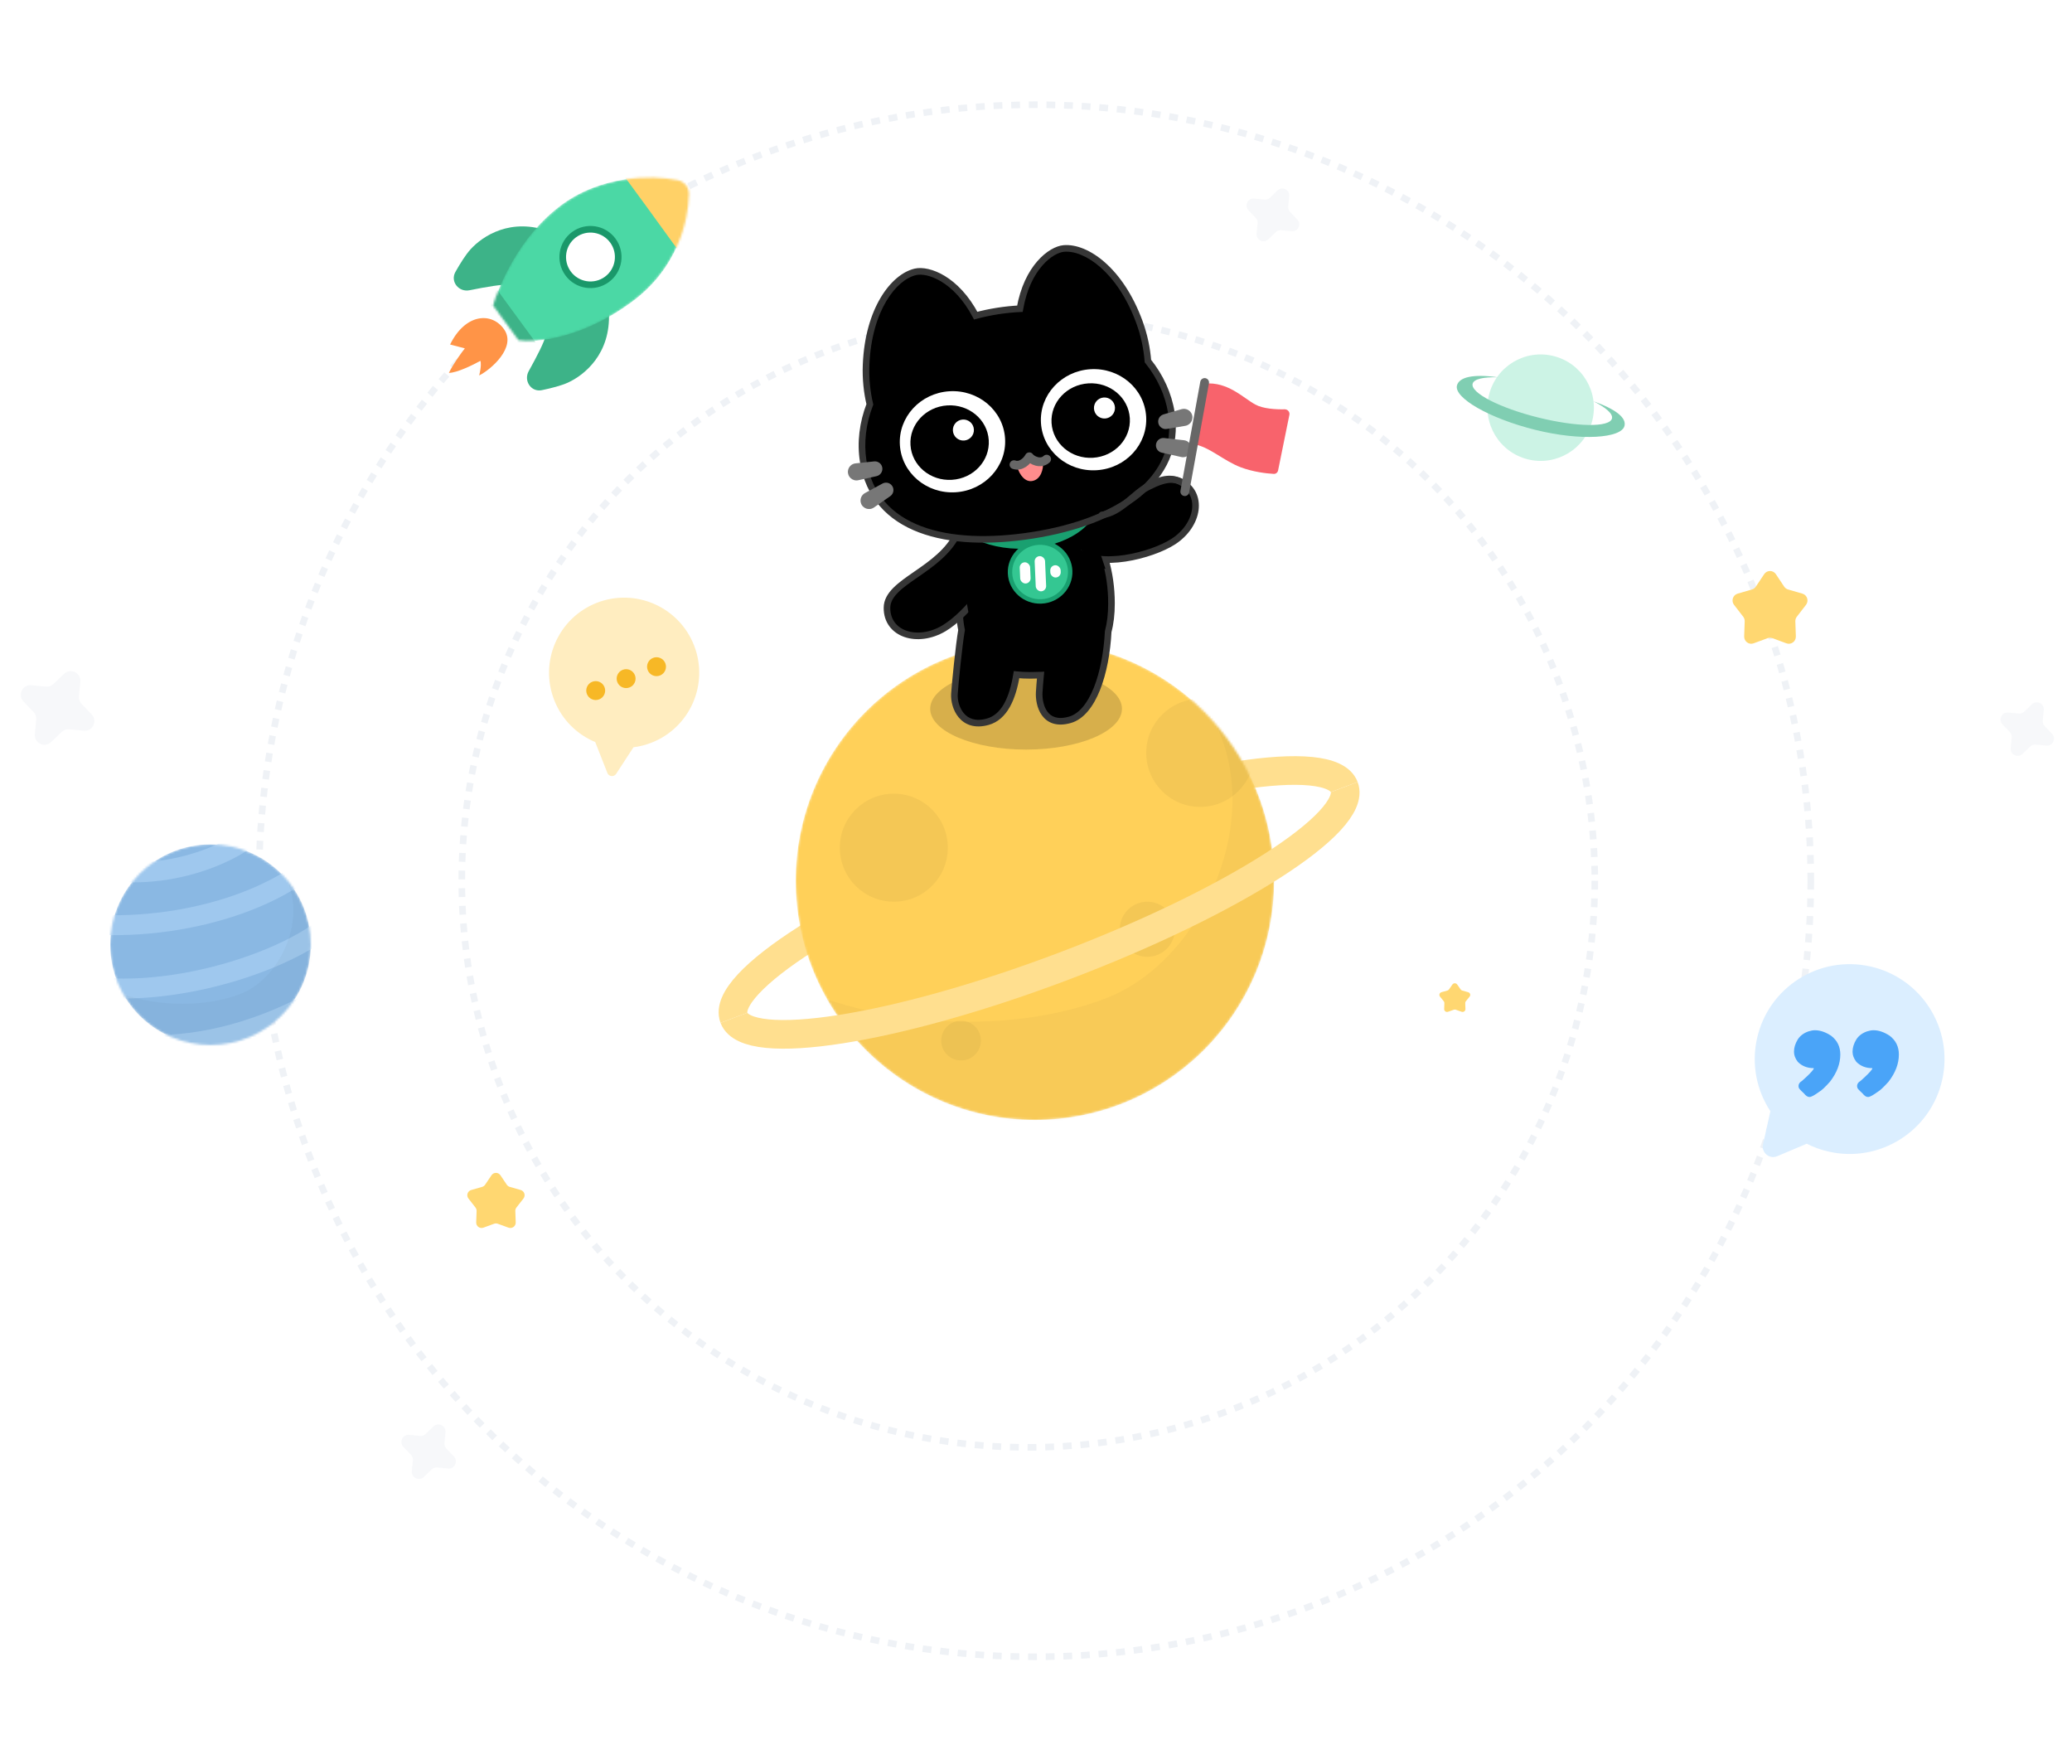 <svg width="940" height="800" viewBox="0 0 940 800" fill="none" xmlns="http://www.w3.org/2000/svg">
<path d="M609.838 356.997C603.784 340.982 536.896 351.431 460.438 380.334C383.981 409.237 326.908 445.651 332.962 461.665" stroke="#FFDF8F" stroke-width="13"/>
<circle cx="466.5" cy="399.5" r="257" stroke="#EFF2F6" stroke-width="3" stroke-dasharray="4 4"/>
<circle cx="469.5" cy="399.5" r="352" stroke="#EFF2F6" stroke-width="3" stroke-dasharray="4 4"/>
<mask id="mask0_7926_3449" style="mask-type:alpha" maskUnits="userSpaceOnUse" x="361" y="291" width="217" height="217">
<circle cx="469.5" cy="399.5" r="108.5" fill="#FFD059"/>
</mask>
<g mask="url(#mask0_7926_3449)">
<circle cx="469.5" cy="399.5" r="108.5" fill="#FFD059"/>
<g filter="url(#filter0_i_7926_3449)">
<circle cx="542.5" cy="339.5" r="24.5" fill="#F4C755"/>
</g>
<ellipse cx="465.5" cy="321.5" rx="43.5" ry="18.5" fill="black" fill-opacity="0.16"/>
<g filter="url(#filter1_i_7926_3449)">
<circle cx="403.5" cy="382.5" r="24.5" fill="#F4C755"/>
</g>
<g filter="url(#filter2_i_7926_3449)">
<circle cx="518.5" cy="419.5" r="12.5" fill="#F4C755"/>
</g>
<g filter="url(#filter3_i_7926_3449)">
<circle cx="434" cy="470" r="9" fill="#F4C755"/>
</g>
<path d="M502.5 452.5C546.5 435 575.5 368.5 549 324L585 338.5L607 395.5L594 506.5L418 551.5L298 506.5C295.333 472 299.7 409.5 338.5 435.5C387 468 458.5 470 502.5 452.5Z" fill="black" fill-opacity="0.03"/>
</g>
<mask id="mask1_7926_3449" style="mask-type:alpha" maskUnits="userSpaceOnUse" x="50" y="383" width="91" height="91">
<circle cx="95.5" cy="428.5" r="45.5" fill="#FFD059"/>
</mask>
<g mask="url(#mask1_7926_3449)">
<circle cx="95.5" cy="428.5" r="45.5" fill="#8AB8E3"/>
<path d="M45.758 394.473C83.126 400.8 115.427 381.188 117.96 374.228M32.458 418.514C79.959 424.208 127.46 407.759 145.194 388.147M34.991 446.351C76.792 455.208 142.027 433.698 157.228 410.922M50.825 472.29C107.826 482.413 159.761 444.453 162.928 440.025" stroke="#9FC8EE" stroke-width="9.022"/>
<path d="M109.339 450.725C127.79 443.387 139.952 415.5 128.839 396.838L143.935 402.919L153.161 426.822L147.71 473.371L73.903 492.242L23.581 473.371C22.462 458.903 24.294 432.693 40.565 443.596C60.903 457.225 90.887 458.064 109.339 450.725Z" fill="black" fill-opacity="0.03"/>
</g>
<path fill-rule="evenodd" clip-rule="evenodd" d="M504.246 273.666C504.246 278.626 503.723 282.85 502.753 286.444C501.798 305.239 495.892 323.541 485.356 326.512C473.651 329.814 471.127 319.575 471.457 313.962C471.566 312.109 471.782 309.283 472.078 306.231C470.521 306.298 468.938 306.326 467.336 306.326C465.21 306.326 463.15 306.23 461.169 306.026C459.378 317.039 455.537 325.278 448.163 327.358C436.457 330.66 432.665 320.425 432.995 314.812C433.24 310.631 435.051 292.48 436.231 285.736C435.359 281.714 435.085 276.998 435.5 271.5C435.5 243.165 448.5 222.362 468.333 222.362C488.167 222.362 504.246 245.332 504.246 273.666Z" fill="black"/>
<path d="M502.753 286.444L501.305 286.054L501.263 286.208L501.255 286.368L502.753 286.444ZM485.356 326.512L484.949 325.069H484.949L485.356 326.512ZM471.457 313.962L469.96 313.874L471.457 313.962ZM472.078 306.231L473.571 306.376L473.738 304.658L472.014 304.732L472.078 306.231ZM461.169 306.026L461.323 304.534L459.916 304.39L459.689 305.786L461.169 306.026ZM448.163 327.358L448.57 328.802H448.57L448.163 327.358ZM432.995 314.812L431.497 314.724L432.995 314.812ZM436.231 285.736L437.709 285.994L437.759 285.705L437.697 285.418L436.231 285.736ZM435.5 271.5L436.996 271.613L437 271.557V271.5H435.5ZM502.753 286.444L504.201 286.835C505.212 283.088 505.746 278.729 505.746 273.666H504.246H502.746C502.746 278.523 502.233 282.612 501.305 286.054L502.753 286.444ZM485.356 326.512L485.763 327.956C491.732 326.273 496.083 320.377 499.041 312.968C502.032 305.477 503.768 296.03 504.251 286.521L502.753 286.444L501.255 286.368C500.783 295.654 499.089 304.755 496.255 311.856C493.386 319.04 489.517 323.78 484.949 325.069L485.356 326.512ZM471.457 313.962L469.96 313.874C469.784 316.871 470.347 321.225 472.676 324.457C473.866 326.107 475.524 327.473 477.755 328.166C479.974 328.855 482.631 328.84 485.764 327.956L485.356 326.512L484.949 325.069C482.229 325.836 480.181 325.779 478.645 325.301C477.12 324.828 475.974 323.902 475.11 322.703C473.334 320.238 472.801 316.666 472.954 314.05L471.457 313.962ZM472.078 306.231L470.585 306.086C470.287 309.154 470.07 311.999 469.96 313.874L471.457 313.962L472.954 314.05C473.062 312.218 473.276 309.411 473.571 306.376L472.078 306.231ZM467.336 306.326V307.826C468.955 307.826 470.56 307.797 472.143 307.729L472.078 306.231L472.014 304.732C470.482 304.798 468.92 304.826 467.336 304.826V306.326ZM461.169 306.026L461.016 307.519C463.053 307.728 465.165 307.826 467.336 307.826V306.326V304.826C465.254 304.826 463.246 304.732 461.323 304.534L461.169 306.026ZM448.163 327.358L448.57 328.802C452.735 327.627 455.82 324.722 458.063 320.785C460.293 316.871 461.74 311.861 462.65 306.267L461.169 306.026L459.689 305.786C458.807 311.204 457.438 315.821 455.456 319.3C453.487 322.755 450.964 325.01 447.755 325.915L448.163 327.358ZM432.995 314.812L431.497 314.724C431.315 317.831 432.252 322.191 434.912 325.388C436.264 327.011 438.07 328.343 440.387 329.02C442.702 329.696 445.425 329.689 448.57 328.802L448.163 327.358L447.755 325.915C445.047 326.678 442.907 326.63 441.228 326.14C439.553 325.651 438.237 324.693 437.218 323.469C435.139 320.97 434.345 317.406 434.492 314.9L432.995 314.812ZM436.231 285.736L434.753 285.477C433.561 292.295 431.745 310.507 431.497 314.724L432.995 314.812L434.492 314.9C434.736 310.756 436.541 292.665 437.709 285.994L436.231 285.736ZM435.5 271.5L434.004 271.387C433.581 276.996 433.856 281.861 434.765 286.054L436.231 285.736L437.697 285.418C436.862 281.568 436.589 277.001 436.996 271.613L435.5 271.5ZM468.333 222.362V220.862C457.817 220.862 449.175 226.402 443.224 235.483C437.295 244.532 434 257.125 434 271.5H435.5H437C437 257.541 440.205 245.564 445.734 237.128C451.241 228.723 459.016 223.862 468.333 223.862V222.362ZM504.246 273.666H505.746C505.746 259.229 501.652 246.094 494.956 236.528C488.264 226.967 478.874 220.862 468.333 220.862V222.362V223.862C477.627 223.862 486.193 229.241 492.499 238.249C498.801 247.252 502.746 259.769 502.746 273.666H504.246Z" fill="#363636"/>
<path d="M402.401 275.644C402.529 263.601 426.559 258.922 434.619 241.433C438.447 237.228 448.903 236.864 451.415 247.341C454.555 260.438 438.098 279.137 428.244 284.995C416.243 292.13 402.273 287.688 402.401 275.644Z" fill="black" stroke="#363636" stroke-width="3"/>
<path d="M440 281.5L438.5 273L443.5 259.5L445.5 240.5H454.5L457 253.5L451 276L440 281.5Z" fill="black"/>
<path d="M535.401 218.426C524.574 213.149 509.634 232.542 490.387 231.92C484.913 233.461 479.907 242.648 488.151 249.584C498.456 258.254 522.544 251.91 532.194 245.72C543.947 238.183 546.228 223.703 535.401 218.426Z" fill="black" stroke="#363636" stroke-width="3"/>
<path d="M501.5 258L499.5 252L490.5 249.5L489.5 235L482.5 236L481.5 246L486 253.5L497.5 258H501.5Z" fill="black"/>
<ellipse cx="464.315" cy="228.264" rx="33.681" ry="20.613" transform="rotate(-2.437 464.315 228.264)" fill="#19A070"/>
<path d="M462.701 140.035C465.984 121.225 476.776 113.224 482.599 112.709C492.765 111.81 508.222 122.449 516.861 145.936C519.156 152.174 520.343 158.255 520.766 163.769C526.437 170.822 530.107 178.892 531.412 187.191C536.228 217.839 507.126 236.718 468.519 242.786C429.912 248.854 396.569 240.757 391.603 209.164C390.289 200.8 391.333 191.92 394.627 183.406C393.368 178.076 392.656 171.993 392.923 165.433C393.94 140.428 405.389 125.56 415.34 123.298C421.038 122.002 433.751 126.302 442.645 143.174C445.804 142.322 449.101 141.618 452.534 141.078C456.007 140.533 459.398 140.19 462.701 140.035Z" fill="black"/>
<path d="M462.701 140.035L462.772 141.533L463.972 141.477L464.179 140.293L462.701 140.035ZM482.599 112.709L482.467 111.215L482.467 111.215L482.599 112.709ZM516.861 145.936L518.269 145.418L516.861 145.936ZM520.766 163.769L519.271 163.883L519.306 164.346L519.597 164.708L520.766 163.769ZM531.412 187.191L532.893 186.958L532.893 186.958L531.412 187.191ZM468.519 242.786L468.752 244.268L468.752 244.268L468.519 242.786ZM391.603 209.164L390.122 209.397L390.122 209.397L391.603 209.164ZM394.627 183.406L396.026 183.948L396.194 183.514L396.087 183.062L394.627 183.406ZM392.923 165.433L391.424 165.372L391.424 165.372L392.923 165.433ZM415.34 123.298L415.007 121.835L415.007 121.835L415.34 123.298ZM442.645 143.174L441.318 143.874L441.877 144.935L443.036 144.622L442.645 143.174ZM452.534 141.078L452.301 139.597L452.301 139.597L452.534 141.078ZM462.701 140.035L464.179 140.293C465.778 131.129 469.19 124.685 472.83 120.495C476.508 116.261 480.332 114.415 482.732 114.203L482.599 112.709L482.467 111.215C479.043 111.518 474.559 113.93 470.565 118.528C466.532 123.17 462.907 130.131 461.224 139.777L462.701 140.035ZM482.599 112.709L482.732 114.203C487.261 113.803 493.276 115.978 499.31 121.302C505.312 126.597 511.207 134.908 515.453 146.454L516.861 145.936L518.269 145.418C513.877 133.476 507.723 124.724 501.295 119.053C494.9 113.411 488.103 110.716 482.467 111.215L482.599 112.709ZM516.861 145.936L515.453 146.454C517.697 152.553 518.857 158.498 519.271 163.883L520.766 163.769L522.262 163.654C521.828 158.012 520.614 151.795 518.269 145.418L516.861 145.936ZM520.766 163.769L519.597 164.708C525.117 171.574 528.669 179.404 529.93 187.424L531.412 187.191L532.893 186.958C531.545 178.38 527.757 170.07 521.935 162.829L520.766 163.769ZM531.412 187.191L529.93 187.424C532.242 202.134 526.461 214.01 515.305 223.04C504.086 232.123 487.445 238.293 468.286 241.304L468.519 242.786L468.752 244.268C488.2 241.211 505.413 234.908 517.193 225.372C529.037 215.784 535.398 202.896 532.893 186.958L531.412 187.191ZM468.519 242.786L468.286 241.304C449.111 244.318 431.417 243.78 417.976 238.695C404.628 233.644 395.473 224.124 393.085 208.931L391.603 209.164L390.122 209.397C392.699 225.797 402.699 236.122 416.915 241.501C431.038 246.845 449.319 247.322 468.752 244.268L468.519 242.786ZM391.603 209.164L393.085 208.931C391.815 200.849 392.82 192.236 396.026 183.948L394.627 183.406L393.228 182.865C389.847 191.605 388.763 200.752 390.122 209.397L391.603 209.164ZM394.627 183.406L396.087 183.062C394.857 177.855 394.16 171.908 394.421 165.494L392.923 165.433L391.424 165.372C391.151 172.077 391.879 178.297 393.168 183.751L394.627 183.406ZM392.923 165.433L394.421 165.494C394.921 153.202 397.983 143.484 402.071 136.603C406.181 129.684 411.239 125.768 415.673 124.76L415.34 123.298L415.007 121.835C409.49 123.089 403.848 127.739 399.492 135.071C395.113 142.44 391.941 152.658 391.424 165.372L392.923 165.433ZM415.34 123.298L415.673 124.76C418.02 124.227 422.222 124.809 427.018 127.707C431.764 130.574 436.985 135.654 441.318 143.874L442.645 143.174L443.972 142.475C439.411 133.822 433.828 128.316 428.569 125.139C423.361 121.993 418.358 121.073 415.007 121.835L415.34 123.298ZM442.645 143.174L443.036 144.622C446.141 143.784 449.386 143.092 452.767 142.56L452.534 141.078L452.301 139.597C448.816 140.144 445.466 140.859 442.254 141.726L442.645 143.174ZM452.534 141.078L452.767 142.56C456.187 142.023 459.524 141.686 462.772 141.533L462.701 140.035L462.631 138.537C459.272 138.694 455.826 139.042 452.301 139.597L452.534 141.078Z" fill="#363636"/>
<ellipse cx="432.11" cy="200.378" rx="23.906" ry="22.95" transform="rotate(-3.581 432.11 200.378)" fill="white"/>
<ellipse cx="430.811" cy="200.764" rx="17.79" ry="16.908" transform="rotate(-3.581 430.811 200.764)" fill="black"/>
<circle cx="437.06" cy="195.06" r="4.772" transform="rotate(-3.581 437.06 195.06)" fill="white"/>
<ellipse cx="496.11" cy="190.378" rx="23.906" ry="22.95" transform="rotate(-3.581 496.11 190.378)" fill="white"/>
<ellipse cx="494.811" cy="190.764" rx="17.79" ry="16.908" transform="rotate(-3.581 494.811 190.764)" fill="black"/>
<circle cx="501.06" cy="185.06" r="4.772" transform="rotate(-3.581 501.06 185.06)" fill="white"/>
<path d="M468.28 218.178C465.108 218.736 462.558 215.494 461.478 211.798L466.704 206.382L473.215 209.746C473.392 212.648 472.297 217.472 468.28 218.178Z" fill="#FF8C8C"/>
<path d="M460.017 210.769C463.171 211.879 465.986 209.079 466.954 207.199C467.942 208.657 472.083 210.853 474.827 208.262" stroke="#676767" stroke-width="4" stroke-linecap="round" stroke-linejoin="round"/>
<path d="M400.357 219.331C401.638 218.635 403.221 218.842 404.279 219.845C405.829 221.314 405.637 223.836 403.883 225.054L396.455 230.211C394.277 231.723 391.257 230.639 390.538 228.087C390.049 226.351 390.827 224.509 392.411 223.648L400.357 219.331ZM384.684 213.61C384.884 211.797 386.32 210.368 388.134 210.177L396.56 209.29C398.038 209.134 399.445 209.957 400.035 211.321C400.88 213.278 399.735 215.522 397.653 215.985L389.38 217.821C386.786 218.397 384.393 216.252 384.684 213.61Z" fill="#777777"/>
<path d="M528.147 198.686C526.698 198.525 525.31 199.315 524.708 200.643C523.828 202.588 524.957 204.852 527.041 205.318L535.866 207.29C538.454 207.869 540.841 205.725 540.544 203.09C540.342 201.299 538.926 199.886 537.135 199.686L528.147 198.686ZM540.503 187.475C539.634 185.871 537.765 185.089 536.013 185.597L527.874 187.955C526.447 188.368 525.454 189.662 525.423 191.147C525.379 193.279 527.286 194.924 529.389 194.567L537.743 193.147C540.363 192.702 541.769 189.812 540.503 187.475Z" fill="#777777"/>
<path d="M471.283 246.138C478.842 245.809 485.193 251.533 485.512 258.875C485.831 266.217 480.001 272.471 472.442 272.8C464.883 273.128 458.532 267.404 458.213 260.062C457.894 252.72 463.724 246.466 471.283 246.138Z" fill="#34C792" stroke="#19A070" stroke-width="2"/>
<rect x="469.288" y="252.354" width="4.723" height="15.98" rx="2.362" transform="rotate(-2.489 469.288 252.354)" fill="white"/>
<rect x="462.515" y="255.153" width="4.723" height="9.627" rx="2.362" transform="rotate(-2.489 462.515 255.153)" fill="white"/>
<rect x="476.362" y="256.479" width="4.723" height="5.583" rx="2.362" transform="rotate(-2.489 476.362 256.479)" fill="white"/>
<path d="M499.899 233.57C508.357 232.607 513.705 224.31 521.173 220.242C527.148 216.987 531.783 216.206 536.45 218.938" stroke="#363636" stroke-width="3" stroke-linecap="round"/>
<path d="M609.838 356.997C615.892 373.012 558.819 409.425 482.362 438.328C405.905 467.232 339.016 477.68 332.962 461.665" stroke="#FFDF8F" stroke-width="13"/>
<path d="M569.5 183.5C564 180.5 557 173 546.5 174C545.167 181 542.3 196.3 541.5 201.5C548.5 202.5 555 209 563 212C568.4 214.025 574.416 214.768 577.867 214.951C578.816 215.002 579.636 214.33 579.826 213.399L584.962 188.146C585.23 186.829 584.15 185.619 582.807 185.653C578.804 185.755 572.989 185.403 569.5 183.5Z" fill="#F8636C"/>
<path d="M537.5 223L546.5 173.5" stroke="#676767" stroke-width="4" stroke-linecap="round"/>
<path d="M29.04 305.653C31.974 302.833 36.834 305.185 36.442 309.236L35.806 315.814C35.682 317.088 36.122 318.352 37.008 319.275L41.588 324.04C44.408 326.974 42.056 331.834 38.005 331.442L31.426 330.805C30.153 330.682 28.889 331.122 27.966 332.008L23.201 336.588C20.267 339.408 15.407 337.056 15.799 333.005L16.435 326.426C16.558 325.153 16.119 323.889 15.232 322.966L10.653 318.201C7.833 315.266 10.185 310.407 14.236 310.799L20.814 311.435C22.088 311.559 23.352 311.119 24.275 310.232L29.04 305.653Z" fill="#F7F8FA"/>
<path d="M921.817 319.453C923.95 317.403 927.483 319.113 927.198 322.057L926.735 326.839C926.646 327.765 926.965 328.683 927.609 329.354L930.938 332.818C932.988 334.951 931.278 338.483 928.334 338.198L923.552 337.735C922.626 337.646 921.708 337.965 921.037 338.61L917.573 341.938C915.44 343.988 911.908 342.279 912.193 339.334L912.655 334.552C912.745 333.626 912.426 332.708 911.781 332.037L908.452 328.574C906.402 326.441 908.112 322.908 911.057 323.193L915.839 323.656C916.764 323.745 917.683 323.426 918.354 322.781L921.817 319.453Z" fill="#F7F8FA"/>
<path d="M196.63 647.016C198.803 644.927 202.401 646.669 202.111 649.669L201.64 654.54C201.549 655.483 201.874 656.419 202.53 657.102L205.921 660.63C208.01 662.803 206.268 666.401 203.268 666.111L198.397 665.64C197.454 665.549 196.518 665.874 195.835 666.531L192.307 669.922C190.134 672.01 186.536 670.268 186.826 667.268L187.297 662.397C187.388 661.454 187.063 660.518 186.406 659.835L183.015 656.307C180.927 654.134 182.669 650.536 185.669 650.826L190.54 651.297C191.483 651.388 192.419 651.063 193.102 650.407L196.63 647.016Z" fill="#F7F8FA"/>
<path d="M579.561 86.381C581.665 84.359 585.148 86.046 584.867 88.95L584.411 93.665C584.323 94.578 584.638 95.484 585.273 96.145L588.556 99.561C590.578 101.665 588.891 105.148 585.987 104.867L581.272 104.411C580.359 104.323 579.453 104.638 578.791 105.273L575.376 108.556C573.272 110.578 569.789 108.892 570.07 105.988L570.526 101.272C570.614 100.359 570.299 99.453 569.664 98.792L566.381 95.376C564.359 93.272 566.045 89.789 568.949 90.07L573.665 90.526C574.578 90.614 575.484 90.299 576.145 89.664L579.561 86.381Z" fill="#F7F8FA"/>
<path d="M848.48 438.363C825.276 433.192 802.273 447.81 797.102 471.014C794.463 482.858 796.982 494.647 803.164 504.042L799.816 519.066C798.981 522.812 802.728 525.937 806.264 524.442L819.657 518.782C822.791 520.367 826.169 521.593 829.754 522.392C852.957 527.562 875.96 512.944 881.131 489.74C886.302 466.536 871.683 443.534 848.48 438.363Z" fill="#DBEEFF"/>
<path d="M823.396 467.304C825.73 467.304 828.161 468.129 830.69 469.778C833.49 471.898 834.891 474.745 834.891 478.318C834.891 482.48 833.335 486.583 830.223 490.627C827.967 493.14 826.333 494.671 825.321 495.221C823.182 496.791 821.723 497.577 820.945 497.577H820.829C820.051 497.577 819.214 497.007 818.32 495.869C816.802 494.495 816.044 493.65 816.044 493.336L815.927 492.629C815.927 491.687 816.433 490.921 817.444 490.332C820.128 487.977 821.879 486.21 822.696 485.032C822.812 484.796 822.871 484.62 822.871 484.502C819.876 484.502 817.444 483.54 815.577 481.616C814.449 480.124 813.885 478.651 813.885 477.199V476.904C813.885 475.176 814.449 473.37 815.577 471.486C816.666 469.797 818.281 468.58 820.42 467.834C821.509 467.481 822.501 467.304 823.396 467.304Z" fill="#4AA4F8"/>
<path d="M849.962 467.304C852.296 467.304 854.727 468.129 857.255 469.778C860.056 471.898 861.457 474.745 861.457 478.318C861.457 482.48 859.901 486.583 856.789 490.627C854.532 493.14 852.899 494.671 851.887 495.221C849.748 496.791 848.289 497.577 847.511 497.577H847.394C846.616 497.577 845.78 497.007 844.885 495.869C843.368 494.495 842.61 493.65 842.61 493.336L842.493 492.629C842.493 491.687 842.999 490.921 844.01 490.332C846.694 487.977 848.445 486.21 849.262 485.032C849.378 484.796 849.437 484.62 849.437 484.502C846.441 484.502 844.01 483.54 842.143 481.616C841.015 480.124 840.451 478.651 840.451 477.199V476.904C840.451 475.176 841.015 473.37 842.143 471.486C843.232 469.797 844.847 468.58 846.986 467.834C848.075 467.481 849.067 467.304 849.962 467.304Z" fill="#4AA4F8"/>
<path d="M270.704 273.448C253.195 280.323 244.574 300.091 251.449 317.6C254.958 326.538 261.827 333.157 270.039 336.584L275.546 350.609C276.214 352.31 278.524 352.546 279.522 351.015L287.381 338.955C290.137 338.609 292.895 337.918 295.6 336.856C313.109 329.981 321.731 310.214 314.856 292.705C307.982 275.195 288.214 266.574 270.704 273.448Z" fill="#FFEDC0"/>
<path d="M268.685 309.242C270.89 308.376 273.381 309.461 274.247 311.667C275.113 313.872 274.026 316.363 271.821 317.229C269.615 318.095 267.125 317.008 266.259 314.803C265.393 312.598 266.479 310.108 268.685 309.242ZM282.481 303.826C284.686 302.96 287.176 304.046 288.042 306.251C288.908 308.457 287.822 310.947 285.617 311.813C283.411 312.678 280.921 311.593 280.055 309.387C279.19 307.182 280.275 304.692 282.481 303.826ZM296.277 298.409C298.482 297.543 300.972 298.629 301.838 300.835C302.704 303.04 301.618 305.53 299.413 306.396C297.207 307.262 294.717 306.176 293.851 303.97C292.986 301.765 294.071 299.275 296.277 298.409Z" fill="#F7B826"/>
<path d="M800.352 260.423C801.618 258.526 804.382 258.526 805.648 260.423L809.424 266.083C809.844 266.713 810.47 267.172 811.192 267.382L817.684 269.263C819.861 269.893 820.715 272.55 819.321 274.354L815.162 279.732C814.7 280.331 814.461 281.075 814.487 281.833L814.723 288.656C814.803 290.943 812.567 292.585 810.439 291.802L804.093 289.466C803.387 289.207 802.613 289.207 801.907 289.466L795.561 291.802C793.433 292.585 791.197 290.943 791.277 288.656L791.513 281.833C791.539 281.075 791.3 280.331 790.838 279.732L786.679 274.354C785.285 272.55 786.139 269.893 788.316 269.263L794.808 267.382C795.53 267.172 796.156 266.713 796.576 266.083L800.352 260.423Z" fill="#FFD771"/>
<path d="M222.975 533.078C223.943 531.641 226.057 531.641 227.025 533.078L229.912 537.366C230.234 537.843 230.712 538.191 231.264 538.35L236.229 539.775C237.894 540.252 238.547 542.265 237.481 543.631L234.3 547.706C233.947 548.16 233.764 548.723 233.784 549.298L233.965 554.466C234.026 556.199 232.316 557.443 230.689 556.85L225.836 555.081C225.296 554.884 224.704 554.884 224.164 555.081L219.311 556.85C217.684 557.443 215.974 556.199 216.035 554.466L216.216 549.298C216.236 548.723 216.053 548.16 215.7 547.706L212.519 543.631C211.453 542.265 212.106 540.252 213.771 539.775L218.736 538.35C219.288 538.191 219.766 537.843 220.088 537.366L222.975 533.078Z" fill="#FFD771"/>
<path d="M658.91 446.561C659.431 445.813 660.569 445.813 661.09 446.561L662.645 448.79C662.818 449.038 663.076 449.219 663.373 449.302L666.046 450.043C666.943 450.291 667.294 451.338 666.72 452.048L665.008 454.167C664.817 454.403 664.719 454.696 664.73 454.995L664.827 457.683C664.86 458.584 663.939 459.231 663.063 458.922L660.45 458.002C660.159 457.9 659.841 457.9 659.55 458.002L656.937 458.922C656.061 459.231 655.14 458.584 655.173 457.683L655.27 454.995C655.281 454.696 655.183 454.403 654.992 454.167L653.28 452.048C652.706 451.338 653.057 450.291 653.954 450.043L656.627 449.302C656.924 449.219 657.182 449.038 657.355 448.79L658.91 446.561Z" fill="#FFD771"/>
<circle cx="698.951" cy="184.917" r="24.144" transform="rotate(13.976 698.951 184.917)" fill="#CCF3E5"/>
<path d="M679.606 171.142C673.016 170.945 668.617 171.914 668.079 174.074C667.057 178.182 680.381 185.035 697.84 189.38C715.298 193.725 730.28 193.917 731.303 189.809C731.828 187.698 728.563 184.864 722.897 182.016C733.355 185.752 737.878 189.574 736.976 193.196C735.596 198.741 717.402 200.172 696.452 194.958C675.502 189.744 659.59 180.418 660.97 174.872C661.893 171.165 667.954 169.5 679.606 171.142Z" fill="#80CEB2"/>
<path d="M257.612 173.566C265.1 170.165 277.158 160.511 276.239 141.645C266.798 143.703 247.826 148.718 247.462 152.31C247.233 154.567 243.617 161.599 239.863 168.35C237.435 172.716 240.948 177.987 245.839 176.969C250.258 176.05 254.697 174.89 257.612 173.566Z" fill="#3DB388"/>
<path d="M213.409 113.159C218.916 107.051 231.766 98.479 249.47 105.062C244.652 113.438 234.132 130.004 230.598 129.265C228.378 128.8 220.581 130.119 213.011 131.654C208.115 132.648 204.154 127.705 206.603 123.351C208.817 119.417 211.265 115.537 213.409 113.159Z" fill="#3DB388"/>
<path d="M228.771 149.505C223.296 141.456 211.212 141.984 204.199 156.261L210.889 158.018C209.3 160.012 205.626 165.028 203.645 169.138C207.296 169.127 214.693 165.488 217.935 163.67C218.175 164.187 218.401 166.239 217.387 170.307C222.855 167.553 234.245 157.555 228.771 149.505Z" fill="#FF9447"/>
<mask id="mask2_7926_3449" style="mask-type:alpha" maskUnits="userSpaceOnUse" x="223" y="80" width="90" height="75">
<path d="M223.667 138.54L235.237 154.351C242.945 155.584 264.116 153.756 287.132 136.578C307.141 121.643 312.249 100.639 312.569 88.156C312.648 85.092 310.606 82.426 307.609 81.785C294.953 79.077 272.476 79.964 255.041 92.722C235.094 107.318 226.111 130.517 223.667 138.54Z" fill="#4BD8A5"/>
</mask>
<g mask="url(#mask2_7926_3449)">
<path d="M223.667 138.54L235.237 154.351C242.945 155.584 264.116 153.756 287.132 136.578C307.141 121.643 312.249 100.639 312.569 88.156C312.648 85.092 310.606 82.426 307.609 81.785C294.953 79.077 272.476 79.964 255.041 92.722C235.094 107.318 226.111 130.517 223.667 138.54Z" fill="#4BD8A5"/>
<rect x="222.526" y="127.323" width="41.599" height="15.432" transform="rotate(53.805 222.526 127.323)" fill="#3DB388"/>
<path d="M312.459 120.13C302.379 106.166 282.008 78.061 281.157 77.353C291.775 75.957 313.391 72.888 314.907 71.779C316.423 70.669 323.992 82.868 327.586 89.106L312.459 120.13Z" fill="#FFD167"/>
<circle cx="267.879" cy="116.585" r="12.59" transform="rotate(53.805 267.879 116.585)" fill="white" stroke="#1A986A" stroke-width="3"/>
</g>
<defs>
<filter id="filter0_i_7926_3449" x="518" y="315" width="49" height="49" filterUnits="userSpaceOnUse" color-interpolation-filters="sRGB">
<feFlood flood-opacity="0" result="BackgroundImageFix"/>
<feBlend mode="normal" in="SourceGraphic" in2="BackgroundImageFix" result="shape"/>
<feColorMatrix in="SourceAlpha" type="matrix" values="0 0 0 0 0 0 0 0 0 0 0 0 0 0 0 0 0 0 127 0" result="hardAlpha"/>
<feOffset dx="2" dy="2"/>
<feComposite in2="hardAlpha" operator="arithmetic" k2="-1" k3="1"/>
<feColorMatrix type="matrix" values="0 0 0 0 0 0 0 0 0 0 0 0 0 0 0 0 0 0 0.05 0"/>
<feBlend mode="normal" in2="shape" result="effect1_innerShadow_7926_3449"/>
</filter>
<filter id="filter1_i_7926_3449" x="379" y="358" width="49" height="49" filterUnits="userSpaceOnUse" color-interpolation-filters="sRGB">
<feFlood flood-opacity="0" result="BackgroundImageFix"/>
<feBlend mode="normal" in="SourceGraphic" in2="BackgroundImageFix" result="shape"/>
<feColorMatrix in="SourceAlpha" type="matrix" values="0 0 0 0 0 0 0 0 0 0 0 0 0 0 0 0 0 0 127 0" result="hardAlpha"/>
<feOffset dx="2" dy="2"/>
<feComposite in2="hardAlpha" operator="arithmetic" k2="-1" k3="1"/>
<feColorMatrix type="matrix" values="0 0 0 0 0 0 0 0 0 0 0 0 0 0 0 0 0 0 0.05 0"/>
<feBlend mode="normal" in2="shape" result="effect1_innerShadow_7926_3449"/>
</filter>
<filter id="filter2_i_7926_3449" x="506" y="407" width="25" height="25" filterUnits="userSpaceOnUse" color-interpolation-filters="sRGB">
<feFlood flood-opacity="0" result="BackgroundImageFix"/>
<feBlend mode="normal" in="SourceGraphic" in2="BackgroundImageFix" result="shape"/>
<feColorMatrix in="SourceAlpha" type="matrix" values="0 0 0 0 0 0 0 0 0 0 0 0 0 0 0 0 0 0 127 0" result="hardAlpha"/>
<feOffset dx="2" dy="2"/>
<feComposite in2="hardAlpha" operator="arithmetic" k2="-1" k3="1"/>
<feColorMatrix type="matrix" values="0 0 0 0 0 0 0 0 0 0 0 0 0 0 0 0 0 0 0.05 0"/>
<feBlend mode="normal" in2="shape" result="effect1_innerShadow_7926_3449"/>
</filter>
<filter id="filter3_i_7926_3449" x="425" y="461" width="18" height="18" filterUnits="userSpaceOnUse" color-interpolation-filters="sRGB">
<feFlood flood-opacity="0" result="BackgroundImageFix"/>
<feBlend mode="normal" in="SourceGraphic" in2="BackgroundImageFix" result="shape"/>
<feColorMatrix in="SourceAlpha" type="matrix" values="0 0 0 0 0 0 0 0 0 0 0 0 0 0 0 0 0 0 127 0" result="hardAlpha"/>
<feOffset dx="2" dy="2"/>
<feComposite in2="hardAlpha" operator="arithmetic" k2="-1" k3="1"/>
<feColorMatrix type="matrix" values="0 0 0 0 0 0 0 0 0 0 0 0 0 0 0 0 0 0 0.05 0"/>
<feBlend mode="normal" in2="shape" result="effect1_innerShadow_7926_3449"/>
</filter>
</defs>
</svg>
